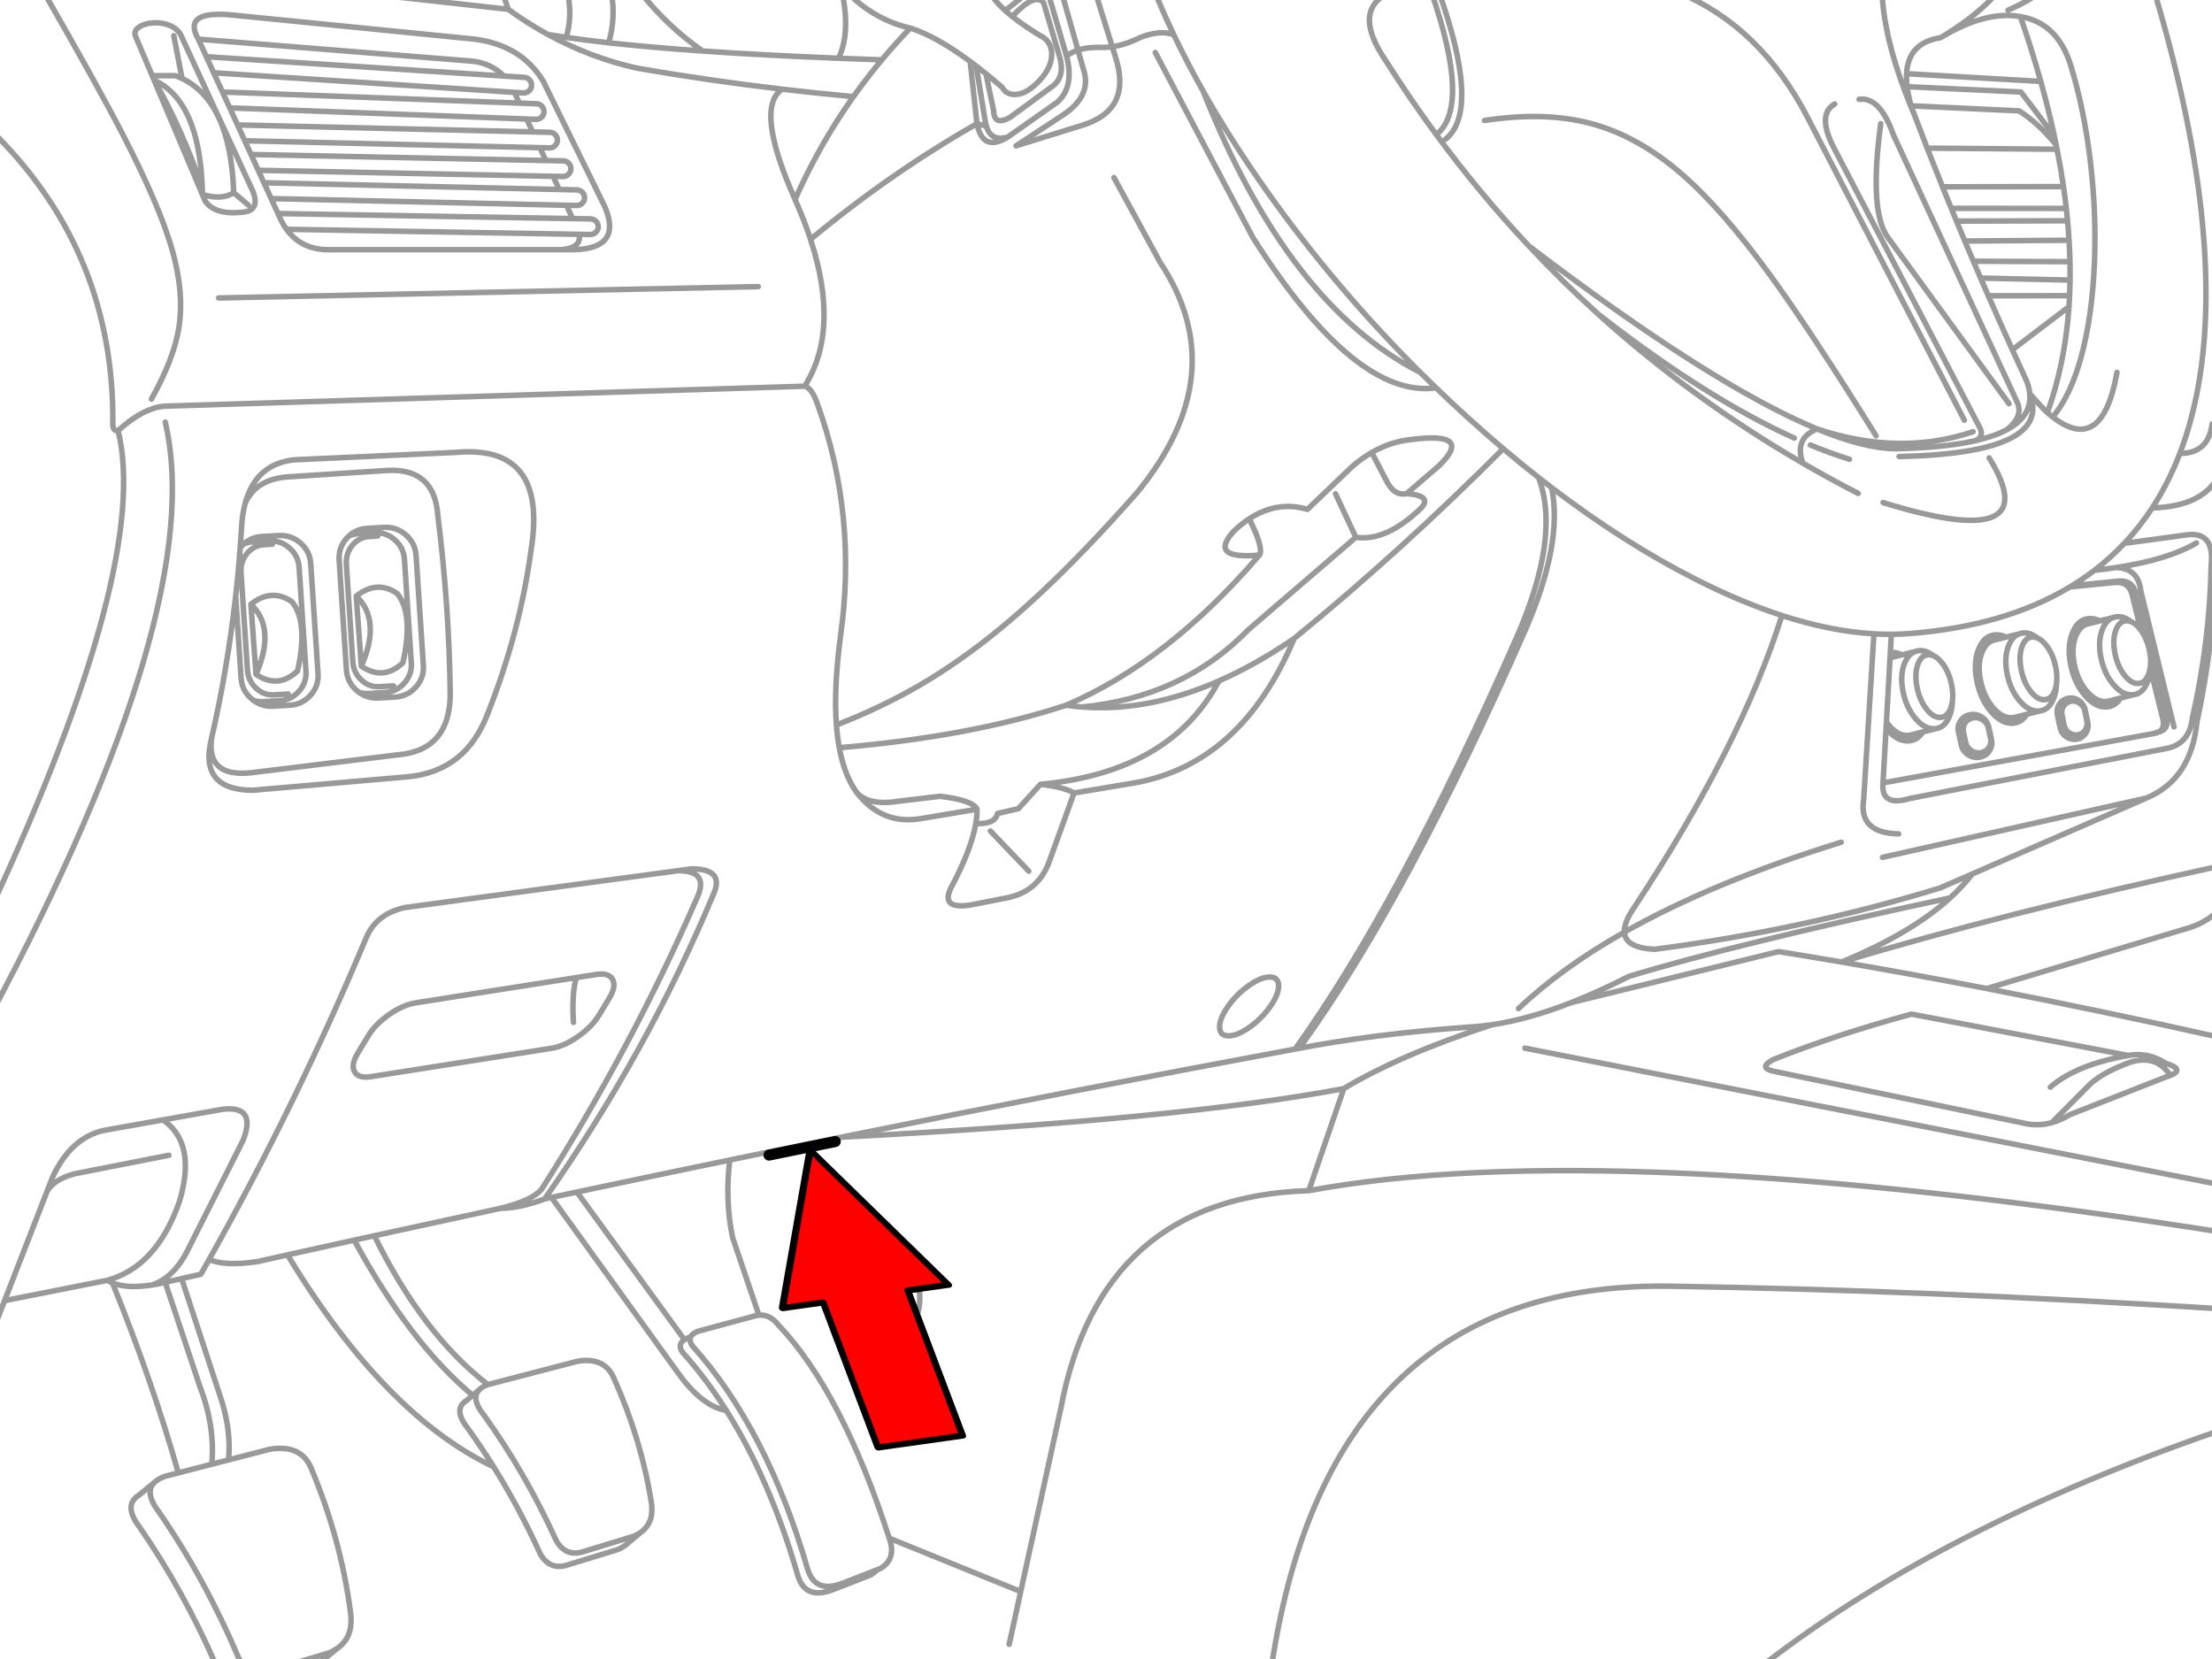 <svg xmlns="http://www.w3.org/2000/svg" xmlns:xlink="http://www.w3.org/1999/xlink" preserveAspectRatio="none" width="400" height="300" viewBox="0 0 400 300"><defs><path fill="#f00" d="M188.15-247.25v46h89.25v22.15l90.2-45.1-90.2-45.1v22.05h-89.25z" id="c"/><path id="a" stroke="#999" stroke-linejoin="round" stroke-linecap="round" d="M363.474 1.86l.249-.108q3.316-1.429 5.6-3.203m.075 16.21q-1.599-5.716-3.681-11.723-2.81-.514-6.015.204-3.545.792-7.573 3.091l-.494.295-.39.233q-5.848.889-6.136 6.505m26.741 11.27q-1.037-4.822-2.451-9.875m2.787 11.486q-.162-.802-.336-1.612m.494 2.405l-.158-.793m1.325 7.556q-.484-3.321-1.167-6.763m1.678 10.71q-.22-1.952-.511-3.946m.739 6.19q-.103-1.114-.228-2.243m.499 5.766q-.104-1.743-.27-3.523m.432 7.403q-.043-1.917-.162-3.88m.179 7.212q.02-1.648-.017-3.332m-.066 6.157q.064-1.399.083-2.825m-.195 4.819q.067-.99.112-1.994m-.112 1.994q-.716 10.337-3.909 19.172.483.421.947.785 3.298-3.838 5.276-11.275 1.861-7.029 2.277-16.176.407-8.998-.665-18.328-1.097-9.588-3.556-17.705-2.385-7.885-9.156-8.981m-19.799 16.143l.727 1.936q1.074 2.844 2.193 5.724m-3.635-11.125q.192 1.592.715 3.465m-.81-5.816q-.056 1.087.096 2.351m6.41 18.129q.781 1.938 1.583 3.892m-4.358-10.896q1.354 3.475 2.775 7.004m-15.101-15.844q3.778-.53 6.24 6.505l22.383 48.338q1.153 2.468-1.82 4.935 4.465-2.414 4.084-6.489v-.004q-.097-1.039-.511-2.189-1.337-2.895-2.634-5.758-2.236-4.935-4.354-9.775-.702-1.607-1.392-3.203-.66-1.529-1.309-3.049-.784-1.835-1.55-3.656-.76-1.81-1.504-3.606-.48-1.16-.951-2.314m-12.521-39.187q.317 9.301 5.97 22.566m5.484-14.785q5.929-3.651 9.517-7.781m-29.545 20.297q-3.359 1.957 0 8.234l26.296 50.424q.737 1.463-.731 2.264 3.426-.789 5.65-1.99m-145.551-61.275q5.022 8.905 11.536 18.112 12.374 17.495 27.771 32.814 1.421 1.41 2.866 2.804 2.791 2.694 5.679 5.317 3.249 2.951 6.485 5.695 3.199 2.707 6.385 5.214 1.183.927 2.364 1.828 13.192 10.072 26.201 16.65 8.099 4.097 15.495 6.501 8.826 2.866 16.65 3.319 1.6.091 3.157.083 1.721-.009 3.39-.141 17.161-1.352 28.934-8.429 1.753-1.051 3.386-2.231.532-.384 1.051-.781 2.914-2.235 5.409-4.881 2.788-2.953 5.052-6.418 2.941-4.499 4.998-9.862.575-1.495 1.08-3.057 5.135-15.894 3.041-38.293-1.779-19.002-8.724-42.198m-29.91 84.372q10.736 17.318-19.217 8.076m-.415-68.578q-2.16 15.958 1.329 20.638l21.884 30.035m-6.497 5.076q-13.289 4.484-28.232-.494 8.552 3.542 14.257 3.577 8.872-.185 14.498-1.483m9.733-8.479q2.364 2.703 3.195 3.427m-26.844 7.947q27.867-.582 23.65-11.374m4.142 4.212q8.979 6.981 11.648-8.067m-114.49-45.597q10.95-1.687 19.334.565 8.441 2.268 16.301 9.064 7.37 6.381 16.193 18.519 7.195 9.895 19.059 28.93m-36.038-80.367q15.038 6.13 23.642 22.748l28.373 54.794m-103.893-77.542q-7.085 3.238-.943 12.305 4.43 6.995 9.256 13.547 6.306-5.055-.918-25.852m2.58 26.682q6.431-5.155-1.209-26.682m64.344 80.774q-16.013-7.234-35.506-22.445 16.907 15.304 37.06 26.99-.849-2.335-.125-3.913.673-1.466 2.7-2.281-19.04-7.883-52.193-33.138 6.038 6.44 12.558 12.342m-29.291-32.478q7.843 10.652 16.733 20.135m17.311 124.219q16.058-9.091 39.245-16.276m-39.245 16.276q-11.374 6.443-19.172 13.842m-43.416-4.154q.031 1.559-1.512 3.764t-3.755 3.764q-2.211 1.558-3.797 1.558-1.588.001-1.62-1.558-.031-1.559 1.512-3.764t3.755-3.764q2.211-1.56 3.797-1.562 1.588.002 1.62 1.562zm-80.828 27.767l.075-.017m-12.064 2.472l11.989-2.455m-12.155 2.488l.166-.033m-6.522 1.338q-.92 7.139.499 14.029l4.757 14.058q1.975-.194 3.519 1.766 11.496 12.058 20.073 38.597l23.808 9.671m93.731-201.662q4.06 10.684-4.013 29.046-21.079 47.916-40.055 74.418m46.432-101.637q2.113 10.146-4.881 26.055-21.079 47.916-40.055 74.418m150.295-62.986l.096-.012m2.908-4.802l-.008-.037m.008.037l2.301 9.301q.347 1.635-.76 2.252 1.861-.446 1.425-2.501l-5.492-22.217q-.54-2.957-3.556-2.551l-7.789.777m12.18 8.088l-1.5-6.065q-.54-2.957-3.556-2.551l-7.789.777m15.001 26.566q.646-.086 1.076-.324l-.411.075m-12.33-19.662l.066-.012 2.006-.499m1.799 14.465l1.969-.503m-3.768-13.962l2.314-.573m-21.303 4.013l2.006-.499m-2.073.511l.066-.012m-2.335 2.239q.766-1.91 2.268-2.227m-2.551 7.316q-.582-2.931.282-5.089m1.982 9.999q-1.684-1.981-2.264-4.91m5.754 6.763q-1.803.126-3.49-1.853m4.158 1.728q-.317.1-.669.125m2.638-.627l-1.969.503m1.969-.503l2.355-.602-.174.017q-.864.06-1.703-.361-.301-.152-.598-.366-.6-.436-1.188-1.126-1.684-1.981-2.264-4.91-.582-2.931.282-5.089l.145-.336q.146-.308.316-.569.562-.868 1.375-1.192l-2.314.573q-.956-.484-1.94-.415-2.038.14-3.016 2.58-.978 2.44-.32 5.754.657 3.314 2.563 5.554 1.91 2.242 3.951 2.102 1.587-.109 2.53-1.612zm-.623-14.718q-.444.031-.831.183m3.332.702q-1.221-.973-2.501-.885m2.501.885q.829.325 1.637 1.363 1.248 1.596 1.716 3.946.329 1.655.133 2.999-.03 1.451-.515 2.659-.798 1.99-2.397 2.252l-.096.012m3.008-4.923q-.08.566-.253 1.076-.587 1.723-1.882 1.811-1.102.078-2.168-1.063-.188-.202-.374-.44l-.137-.183q-1.137-1.549-1.579-3.768-.276-1.39-.183-2.563.031-.401.108-.777.074-.38.195-.735.589-1.723 1.886-1.811.454-.031.901.145m-9.995 14.361q-.967-.649-2.102-.457-1.136.19-1.774 1.109-.625.93-.382 2.048l.499 2.306q.241 1.116 1.209 1.766.979.657 2.114.465 1.135-.191 1.761-1.117.637-.922.395-2.04l-.499-2.306q-.243-1.117-1.221-1.774zm.141.486q-.795-.535-1.728-.378-.932.158-1.454.914-.514.762-.316 1.678l.411 1.894q.198.916.993 1.45.804.539 1.736.382.932-.157 1.446-.918.523-.757.324-1.674l-.411-1.894q-.198-.916-1.001-1.454zm13.518-.877l.457 2.214q.222 1.074 1.109 1.699.896.63 1.936.444 1.041-.182 1.616-1.072.583-.886.361-1.961l-.457-2.218q-.221-1.073-1.117-1.703-.887-.625-1.928-.44-1.043.183-1.628 1.068-.572.894-.349 1.969zm.827 0l.378 1.82q.182.88.91 1.392.736.52 1.591.37.854-.152 1.325-.885.48-.727.299-1.608l-.378-1.82q-.182-.882-.918-1.4-.728-.513-1.583-.361-.855.15-1.333.877-.472.733-.291 1.616zm-28.98-10.892l2.314-.573m3.905 13.921l-.096.012-2.355.602m-5.841-13.451l.066-.012 2.006-.499m1.799 14.465l1.969-.503m35.826-6.148l2.355-.602m-59.875-41.908q4.91 2.846 10.012 5.479m-8.657-8.765q3.633 1.503 7.079 2.58m-125.744-84.613q1.571 3.864 3.444 7.789 2.389 5.009 5.272 10.12m-172.786 20.705l-2.659-2.26q-2.095 1.392-5.658.332h-.008l.474 1.13q1.688 2.636 6.921 2.065 3.098-.342 1.728-3.793l-13.04-28.282q-.683-1.247-2.231-1.811-1.346-.499-2.925-.366-1.531.133-2.414.764-.964.665-.656 1.562l3.053 7.22h4.175q.633.231 1.23.515l-1.496-7.752m-3.909 7.237l.349.814q8.141 3.758 8.716 19.516.022.581.033 1.18m-.033-1.18q-3.695-10.753-8.716-19.516l8.74 20.696m5.666-.332q-.549-16.426-9.351-20.663m16.347 84.293l-1.487.087q-1.863.109-3.095 1.583-1.224 1.481-1.093 3.456l1.167 17.63q.131 1.977 1.541 3.298 1.418 1.326 3.282 1.217l2.472-.145.071-.004m-6.24 1.176q.861.261 1.828.204m-1.828-.204q1.561 1.137 3.544 1.022l2.995-.174q2.261-.132 3.755-1.811 1.502-1.672 1.354-3.905l-1.321-19.915q-.147-2.233-1.857-3.726-1.703-1.483-3.963-1.35l-2.999.174q-1.917.112-3.286 1.333.779-.321 1.691-.374l2.825-.162q1.537-.089 2.8.615.488.271.935.661 1.611 1.405 1.749 3.506l1.242 18.765q.125 1.889-1.005 3.352l-.27.324q-1.406 1.583-3.535 1.707l-2.825.162m-3.606-28.556q-.246.216-.474.469l-.187.22m21.419-2.542q-.912.053-1.691.374-.246.216-.474.469-1.493 1.678-1.346 3.909l1.317 19.915q.149 2.233 1.853 3.718.21.183.428.341.861.261 1.828.204l2.825-.162q2.129-.125 3.535-1.707l.27-.324q1.131-1.463 1.005-3.352l-1.242-18.765q-.138-2.101-1.749-3.506-.447-.39-.935-.661-1.263-.704-2.8-.615l-2.825.162zm3.469.428l-1.487.087q-1.863.109-3.095 1.583-1.224 1.481-1.093 3.456l1.167 17.63q.131 1.977 1.541 3.298 1.418 1.326 3.282 1.217l2.472-.145.071-.004m-6.24 1.176q1.561 1.137 3.544 1.022l2.995-.174q2.261-.132 3.755-1.811 1.502-1.672 1.354-3.905l-1.321-19.915q-.147-2.233-1.857-3.726-1.703-1.483-3.963-1.35l-2.999.174q-1.917.112-3.286 1.333m-20.551 10.917l.98 14.855q.149 2.233 1.853 3.718.21.183.428.341m58.375 50.158l-29.059 4.565q-2.269.357-4.79 2.11-2.514 1.759-3.797 3.88l-1.882 3.107q-1.285 2.121-.59 3.369.701 1.254 2.97.897l32.685-5.139q2.267-.356 4.781-2.114 2.52-1.752 3.805-3.872l1.882-3.107q1.282-2.122.582-3.377-.695-1.246-2.962-.889l-3.627.569zm49.875 49.975q1.674-2.684 4.466-2.684 2.791 0 5.064 2.684 2.282 2.684 2.713 6.472.428 3.789-1.246 6.472-1.663 2.684-4.453 2.684-2.793 0-5.076-2.684-2.272-2.684-2.7-6.472-.43-3.789 1.234-6.472zm-49.742-11.167l19.458 26.728q.288-.19.69-.349l.428-.116q.276-.634 1.342-1.055l10.211-2.754q.414-.125.81-.162m-12.363 3.971q-.281.649.262 1.52 13.572 15.055 20.954 40.574 1.371 4.363 6.331 2.447l6.194-2.414.636-.245q2.938-1.754 1.579-5.492m-61.133-61.673l22.69 31.464q4.478 6.363 8.956 7.095-3.678-5.817-7.976-10.585-.874-1.403.39-2.227m-56.132-18.819q8.8 17.901 20.563 26.952l16.309-4.246q4.859-.751 6.489 3.074 4.932 11.004 6.738 22.217.614 3.395-1.271 5.209l-.096.091q-.191.175-.407.332l-2.243 1.853q-.779.818-2.031 1.338l-8.99 2.75q-3.226 1.088-4.993-1.911-3.797-8.35-8.466-15.828-19.668-9.314-37.326-38.364m106.713 57.012q-.45.518-1.134.926l-6.83 2.659q-4.96 1.916-6.331-2.447-5.044-17.438-12.978-29.989m-15.391 22.001q-.597.447-1.383.773l-8.99 2.75q-3.226 1.088-4.993-1.911-5.617-12.354-13.144-22.798-1.529-1.922-1.433-3.261.052-.696.544-1.234l-1.113.939-1.117.947q-2.527 1.562.228 5.027 2.439 3.385 4.678 6.971m-2.675-13.883q.547-.596 1.637-.997m-55.442-19.192l7.27 22.192q1.713 5.535 1.225 10.631l7.565-1.952q5.681-.874 7.44 3.577 5.35 12.807 7.054 25.856.593 3.95-1.666 6.061l-.112.104q-.228.203-.486.386l-2.675 2.156q-.507.516-1.176.931m-27.414-69.271l6.248 18.773q2.801 7.187 2.193 14.162l3.028-.781m-2.285 37.118q-5.878-13.453-13.796-24.925-3.083-4.032-.087-5.849l2.663-2.193q.658-.695 1.94-1.163l2.476-.64q-4.719-16.621-11.923-34.389m23.725 69.159q-.465-.509-.856-1.209-6.098-14.376-14.486-26.529-1.712-2.238-1.554-3.797.085-.809.677-1.433m33.3 29.881q-.71.521-1.637.901l-7.212 2.185m-20.036-34.771l6.061-1.566m25.773-40.566q10.157 18.705 21.452 28.091m259.551-239.232l24.29 1.396m-20.559 12.08l23.504.199m-26.425-7.86l19.55.914q3.359 2.097 6.717 6.152m-6.385-9.567l-20.597-.964m26.645 8.919l-6.049-7.955m-12.604 21.058l20.825.012m-.511-3.946l-21.897.042m23.002 19.708l-14.714.012m14.602 1.982l-10.248 7.793m10.444-12.612l-16.189-.366m20.605 52.9q2.039-.217 3.909-.499 9.415-1.416 14.556-4.453m-23.06-54.794l-18.868.141m19.03 3.739l-17.481-.083m17.049-7.32l-20.102.058m30.376 58.329l11.569-1.566q4.806-.462 4.15 5.583-.257 13.772-3.402 27.617-.521 4.671-4.661 5.492l-46.51 9.064q-5.244 1.548-4.827-2.825l.557-9.887.062-1.117.656-11.648.05-.931.187-3.319m52.218-32.743q5.183.033 5.841-5.342m-10.838 15.204q9.264-.236 12.093-5.957m-200.033-53.839l8.325 15.304q13.445 20.189-4.088 41.667-4.876 5.517-9.197 10.012-8.267 8.608-15.628 14.664-7.262 5.982-14.598 10.261-6.971 4.055-15.055 7.187.166 2.199.519 4.113 23.956-2.034 41.064-7.694 18.334-7.824 34.787-26.952l.228-.22q-9.38.843-4.64-4.366 1.37-1.286 2.767-2.202 5.086-3.323 10.535-1.712l8.167-7.81q1.7-1.456 3.477-2.48 3.403-1.962 7.091-2.347 11.587-1.503 4.993 4.827l-5.762 4.956q4.978.407 2.355 2.871-6.184 5.836-11.557 5.039l-19.483 16.754q-11.772 12.137-30.018 13.966 11.93.901 24.697-4.711l.066-.029q6.667-2.935 13.563-7.648 19.401-15.864 37.857-34.368m-44.109 19.259l.004-.004q.761-1.321-1.878-6.564m15.628-4.528l3.672 7.872m9.202-7.91q-2.051.48-3.436-1.898l-2.887-5.538m-39.178-72.404l17.639 33.45q18.571 29.26 33.18 27.252m62.608 41.206q-7.488 23.721-26.803 52.937-1.802 2.662-1.716 4.379m-59.609 21.17q14.331-2.784 31.788-4.005 1.879-.109 3.863-.403 6.564-.975 14.278-3.984l.05-.021q4.976-1.947 10.431-4.74 19.728-5.983 58.171-14.22 2.295-2.097 3.992-4.325l-5.791 2.522q-24.784 7.603-51.712 11.112-5.316-.263-5.463-3.107m-109.272 119.367l7.224-32.968q7.165-38.418 44.932-39.606l6.323-18.47q-29.575 5.601-90.931 8.79l-1.616.324m-18.586 3.809q3.179-.657 6.356-1.304m44.209 88.971l2.09-9.546m58.479-91.044q10.337-6.19 26.836-11.561m50.881 6.31q11.309-4.49 25.042-8.234l39.274 7.486q3.526-.669 6.746 1.412 3.575 1.105.835 2.21-.363.145-.835.291l-17.39 6.821q-1.611.976-3.224 1.425-2.592.719-5.184.071l-45.264-9.397q-2.687-.595 0-2.085zm-36.553-10.315l37.55-9.235q5.641.905 11.391 1.89l.008-.004q12.627-5.192 19.654-11.611m-118.582 27.372q-40.651 7.54-82.116 15.944m236.902-84.945q-.078.528-.241 1.005-.587 1.723-1.882 1.811-1.102.078-2.168-1.063-.188-.202-.374-.44l-.137-.183q-1.137-1.549-1.579-3.768-.276-1.39-.183-2.563.031-.401.108-.777.074-.38.195-.735.589-1.723 1.886-1.811.454-.031.901.145-1.221-.973-2.501-.885-.444.031-.831.183-.813.325-1.375 1.192-.17.261-.316.569l-.145.336q-.864 2.158-.282 5.089.58 2.929 2.264 4.91.588.69 1.188 1.126.298.214.598.366.839.422 1.703.361l.174-.017m.096-.012q1.599-.261 2.397-2.252.467-1.162.511-2.551m.004-.108l-.012.071m-.12-3.07q.329 1.655.133 2.999m-1.695-6.742q1.123 1.54 1.562 3.743m-1.716-3.946l.154.204m-1.79-1.566q.829.325 1.637 1.363m1.849 6.946l-.004.108m-6.19-18.2q4.044.112 4.487 4.279l5.999 24.551m8.159 25.233q-38.916 8.487-68.32 17.34l-.004.004q12.869 2.203 26.284 4.798l35.543-10.676q4.172-1.064 6.497-3.622m-60.917-9.447l47.765-10.734q8.124-3.371 9.156-13.809 4.144-19.345 3.323-38.277m-22.848 19.6q.984-.068 1.94.415m-4.956 2.164q.978-2.44 3.016-2.58m-3.336 8.333q-.658-3.314.32-5.754m2.243 11.308q-1.907-2.241-2.563-5.554m6.514 7.656q-2.041.14-3.951-2.102m6.481.49q-.942 1.503-2.53 1.612m.561-1.109q-.317.1-.669.125-1.803.126-3.49-1.853-1.684-1.981-2.264-4.91-.582-2.931.282-5.089.766-1.91 2.268-2.227m-31.439 5.064q.387-.152.831-.183 1.279-.088 2.501.885.829.325 1.637 1.363 1.248 1.596 1.716 3.946.329 1.655.133 2.999-.03 1.451-.515 2.659-.798 1.99-2.397 2.252m-2.451.615q-.942 1.503-2.53 1.612-2.041.14-3.951-2.102l-.15-.179m8.986.066l-.174.017q-.864.06-1.703-.361-.301-.152-.598-.366-.6-.436-1.188-1.126-1.684-1.981-2.264-4.91-.582-2.931.282-5.089l.145-.336q.146-.308.316-.569.562-.868 1.375-1.192m6.817 9.01q-.08.566-.253 1.076-.587 1.723-1.882 1.811-1.102.078-2.168-1.063-.188-.202-.374-.44l-.137-.183q-1.137-1.549-1.579-3.768-.276-1.39-.183-2.563.031-.401.108-.777.074-.38.195-.735.589-1.723 1.886-1.811.454-.031.901.145m-7.586-.544q.984-.068 1.94.415m-2.094-.403l.154-.012m-.204.943l.071-.017m3.872 13.954q-.317.1-.669.125-1.803.126-3.49-1.853-.23-.271-.44-.561m-2.264-15.981l-1.853 29.977q-.989 6.076 6.323 6.24m27.733 52.264l6.298-6.335q2.242-2.511 7.818-4.578 4.797-1.51 7.332 2.376m-59.509-20.534h.004m56.335-41.33l-48.837 8.907m16.152 16.484l31.522-13.742m-3.249 46.594q-9.5 1.662-14.141 5.741m-11.499-17.855q20.389 3.946 42.041 8.803m-164.756 27.779q53.89-9.956 164.756 7.436m-125.648-33.234l125.648 24.68m-222.578-215.882q.896 1.611 2.858 3.386l4.295-3.386m-3.028 4.457q2.072 1.654 5.027 3.444 1.022.449 1.587 1.363.573.931.54 2.127-.066 2.75-2.958 5.409-1.903 1.753-3.689 1.778-1.62.025-2.301-1.279-1.52-1.317-2.962-2.484l1.383 6.647q.072 2.905 2.991 1.255l7.486-5.492q2.605-1.747 1.421-5.658l-2.833-9.571q-1.519-1.996-5.691 2.463zm0 0q-.68-.543-1.267-1.072m7.714-3.386l3.398 11.64q.84-.699 2.065-1.093l-2.995-10.548m-13.671 14.814q-.896-.72-1.761-1.383l1.641 10.024q.075.458.191.847.849 2.876 3.88 1.986l8.99-6.323q3.097-2.798 1.662-8.325m-17.456.968q.54.399 1.093.823m-1.093-.823l1.23 11.262 1.695.432m17.198-.091q9.329-2.773 6.157-12.479l-.557-1.795q-.823.12-1.612.125-2.736-.109-4.59.486l1.018 3.593q1.523 4.664-3.739 8.159l-8.491 5.575 11.815-3.664zm-18.893-.341q1.052 5.221 5.575 2.418m35.332-8.379l.025.046q15.379 38.785 39.307 50.926m-58.836-68.881l3.091 9.937q2.424-.352 5.135-1.703 3.697-1.39 6.007-.444m-59.21-7.789q5.008 5.086 11.511 6.564 4.636 1.458 10.834 6.044m-21.236 6.352q-6.469-.596-12.795-1.338-5.041 3.381 2.335 19.973 6.048-13.738 15.703-25.282-4.02-.136-7.827-.291-13.7-.547-24.618-1.309-9.568-.665-16.999-1.491-4.196-.467-7.71-.985-1.739-.258-3.311-.528 7.678 4.202 16.122 6.098 12.828 2.236 26.304 3.814m-25.727-17.622q4.976 6.27 11.32 10.714m32.444 1.599q2.461-2.946 5.16-5.749m-12.363-6.564q1.57 7.453-.623 12.022m25.05 11.848q-15.56 8.866-30.126 20.933 5.377 16.407-1.063 26.583 1.295.303 2.326 3.249 7.246 20.102 4.163 42.016-.585 4.396-.785 8.209-.223 4.298.046 7.851m-7.486-95.115q1.663 3.743 2.8 7.208m-83.329-44.803l28.593 3.157q-.42-1.45-1.159-3.157m.386 15.242l-53.859-3.502 1.333 2.916 54.428 3.539 1.604.104q.583.037 1.022-.349.44-.387.478-.968.038-.582-.349-1.022-.388-.44-.968-.478l-3.689-.241zm0 0q-2.281-2.265-5.55-2.679l-49.759-3.996 1.45 3.174m55.762 6.456l.897 1.944 3.103.116q.582.023.98.453.399.43.378 1.014-.023.582-.453.98-.43.399-1.014.378l-1.666-.062 1.076 2.331 3.111.075q.584.016.989.44.404.423.39 1.005-.015.583-.44.989-.424.404-1.005.39l-1.728-.042 1.072 2.326 3.153.066q.582.013.989.436.406.423.395 1.005-.013.583-.436.989-.422.406-1.005.395l-1.778-.037 1.101 2.389 3.215.075q.584.016.989.44.404.423.39 1.005-.015.583-.44.989-.424.404-1.005.39l-1.832-.042 1.113 2.414 3.244.054q.581.011.989.432.408.42.399 1.001-.01.584-.432.993-.421.407-1.005.399l-2.006-.033q.469 2.472-3.203 2.775h2.493q8.455-.294 5.409-7.652l-11.233-22.881q-3.962-6.489-12.396-7.569l-44.35-4.412q-8.607-.683-5.658 4.412m56.082-5.409q3.5 2.541 7.174 4.553m11.021 1.512q1.327-4.498.457-9.222m-7.905 0q.924 4.628-.262 8.238m-62.197 9.891l53.739 2.011m-53.739-2.011l1.317 2.879 53.751 2.011m-56.655-8.362l1.587 3.473m4.03 8.824l53.431 1.255m-53.431-1.255l1.134 2.488 53.369 1.093m-2.389-5.184l-53.419-1.255 1.304 2.858m1.134 2.488l2.339 5.118 53.448 1.217m1.317 2.858l-53.456-1.213 1.234 2.709 53.336.918m-55.878-6.489l1.309 2.862m-7.494-16.413l1.408 3.087m-35.099-24.094q9.743 16.929 14.444 26.047 6.439 12.504 8.724 20.314 2.318 7.943 1.321 14.357-.889 5.691-4.977 13.003m22.906-33.591l.557 1.213q.448.893.989 1.637l52.979.914m-52.979-.914q2.824 3.898 8.167 3.689h41.609m-102.351-20.713q21.485 21.638 21.137 52.418.02 1.174.955 1.039 5.054-4.536 9.197-4.437l115.08-3.589m-101.263 21.17q1.925-7.129 8.898-7.851l29.204-1.338q16.681-1.499 13.651 17.556-1.982 14.814-7.827 29.628-3.964 10.594-14.598 11.54l-27.999 2.434q-9.839-.059-7.411-9.488 2.865-12.471 4.349-25.669.485-4.336.823-8.749.181-2.371.32-4.765.182-1.792.59-3.298zm0 0q1.959-4.438 7.984-4.777l17.971-1.163q8.364-.299 8.907 8.234 2.056 16.226 2.243 32.453-.149 10.056-9.571 10.818l-26.62 3.249q-7.991.777-6.996-6.331m8.657-102.733l53.153 1.084m-34.717 88.672q4.003 2.717 7.527-.623m-7.527.623l-.922-12.687q3.778-2.967 7.411-.465 3.014 3.617 1.039 12.529m-8.45-12.064q4.572 4.356.922 12.687m-66.949 118.735l.947-.22 1.425-3.668 7.665-19.724 1.039-2.675q3.32-7.082 9.231-8.408l10.734-1.911 10.734-1.911q6.302-.784 3.747 5.658l-9.588 19.001q-2.617 5.705-6.83 7.129.485-.074.993-.17l1.35-.307 1.275-.287 1.699-.382q1.737-.395 3.473-.785.759-1.337 1.508-2.675 15.976-28.503 28.494-58.387 1.902-4.254 6.987-5.326l49.373-6.663 2.389-.324q5.959-.058 4.154 4.32-12.079 28.968-30.662 55.413l1.234-.262 4.603-.98q13.886-2.945 27.684-5.795m-78.249-88.539q1.976-8.912-1.039-12.529m-6.489 13.152q4.003 2.717 7.527-.623m-7.527.623l-.922-12.687q3.778-2.967 7.411-.465m-7.411.465q4.572 4.356.922 12.687m-15.761 87.056l-16.974 3.332q-3.841.985-5.11 3.257m21.004-12.994q6.129 4.208 2.999 14.723-4.119 11.862-13.069 14.315.433.269.935.474 2.643 1.075 7.199.366m10.298-4.607q2.839 1.255 8.711.386l.042-.008q2.713-.606 5.421-1.209 6.05-1.344 12.085-2.671l3.639-.798q10.852-2.38 21.652-4.703l1.147-.253q5.998-1.447 7.586-3.618 16.198-25.473 27.958-52.426 2.431-5.116-3.386-5.076m-18.416 19.359q-.824 3.044-.499 8.101m-13.244 33.662q3.684-.063 8.038-1.712m97.337-89.037q-1.477-.113-2.941-.324m1.429 15.886q-1.809-1.079-6.082-1.57l-3.996 4.403-3.78.881q-.434 1.985-3.926 1.803-.796 4.681-4.482 11.632-1.95 3.871 3.332 3.157l6.987-1.371q5.384-1.153 7.361-6.281l4.582-12.654h.004zm0 0l10.884-1.82q19.39-3.416 28.955-26.13m-82.332 19.757q.675 3.666 2.04 6.289l.332.607q.391.676.831 1.275 2.238 2.428 8.001 1.45l7.021-.835q5.952.703 6.701 2.343h.004q.018 1.19-.22 2.58m2.63 1.354l6.954 7.278m34.409-34.422q-8.787 16.511-32.291 18.702m-33.209 1.55q4.538 5.788 11.407 4.682l10.315-1.724m-137.284-92.543l97.682-2.056m181.9 249.506q32.59-25.195 82.532-42.402m-171.477 42.402q10.604-69.75 72.624-68.561 45.506.727 98.853 4.063m-400.852-1.454l18.598-3.681m10.485-155.351q7.792 33.395-31.622 107.374m23.089-105.837q5.912 24.152-23.089 86.644" fill="none"/><path id="b" stroke="#000" stroke-width="2" stroke-linejoin="round" stroke-linecap="round" d="M139.177 209.128l11.989-2.455" fill="none"/><path id="d" stroke="#000" stroke-width="3" stroke-linejoin="round" stroke-linecap="round" d="M-.006 18.385h74.298v-18.382l75.11 37.555-75.11 37.576v-18.444h-74.298v-38.304z" fill="none"/></defs><use xlink:href="#a" transform="matrix(.999 0 0 .999 .005 -.024)"/><use xlink:href="#b" transform="matrix(.999 0 0 .999 .023 -.038)"/><g transform="matrix(-.111 -.294 -.333 .047 112.641 326.547)"><use xlink:href="#c"/><use xlink:href="#d" transform="matrix(1.201 0 0 1.201 188.2 -269.3)"/></g></svg>